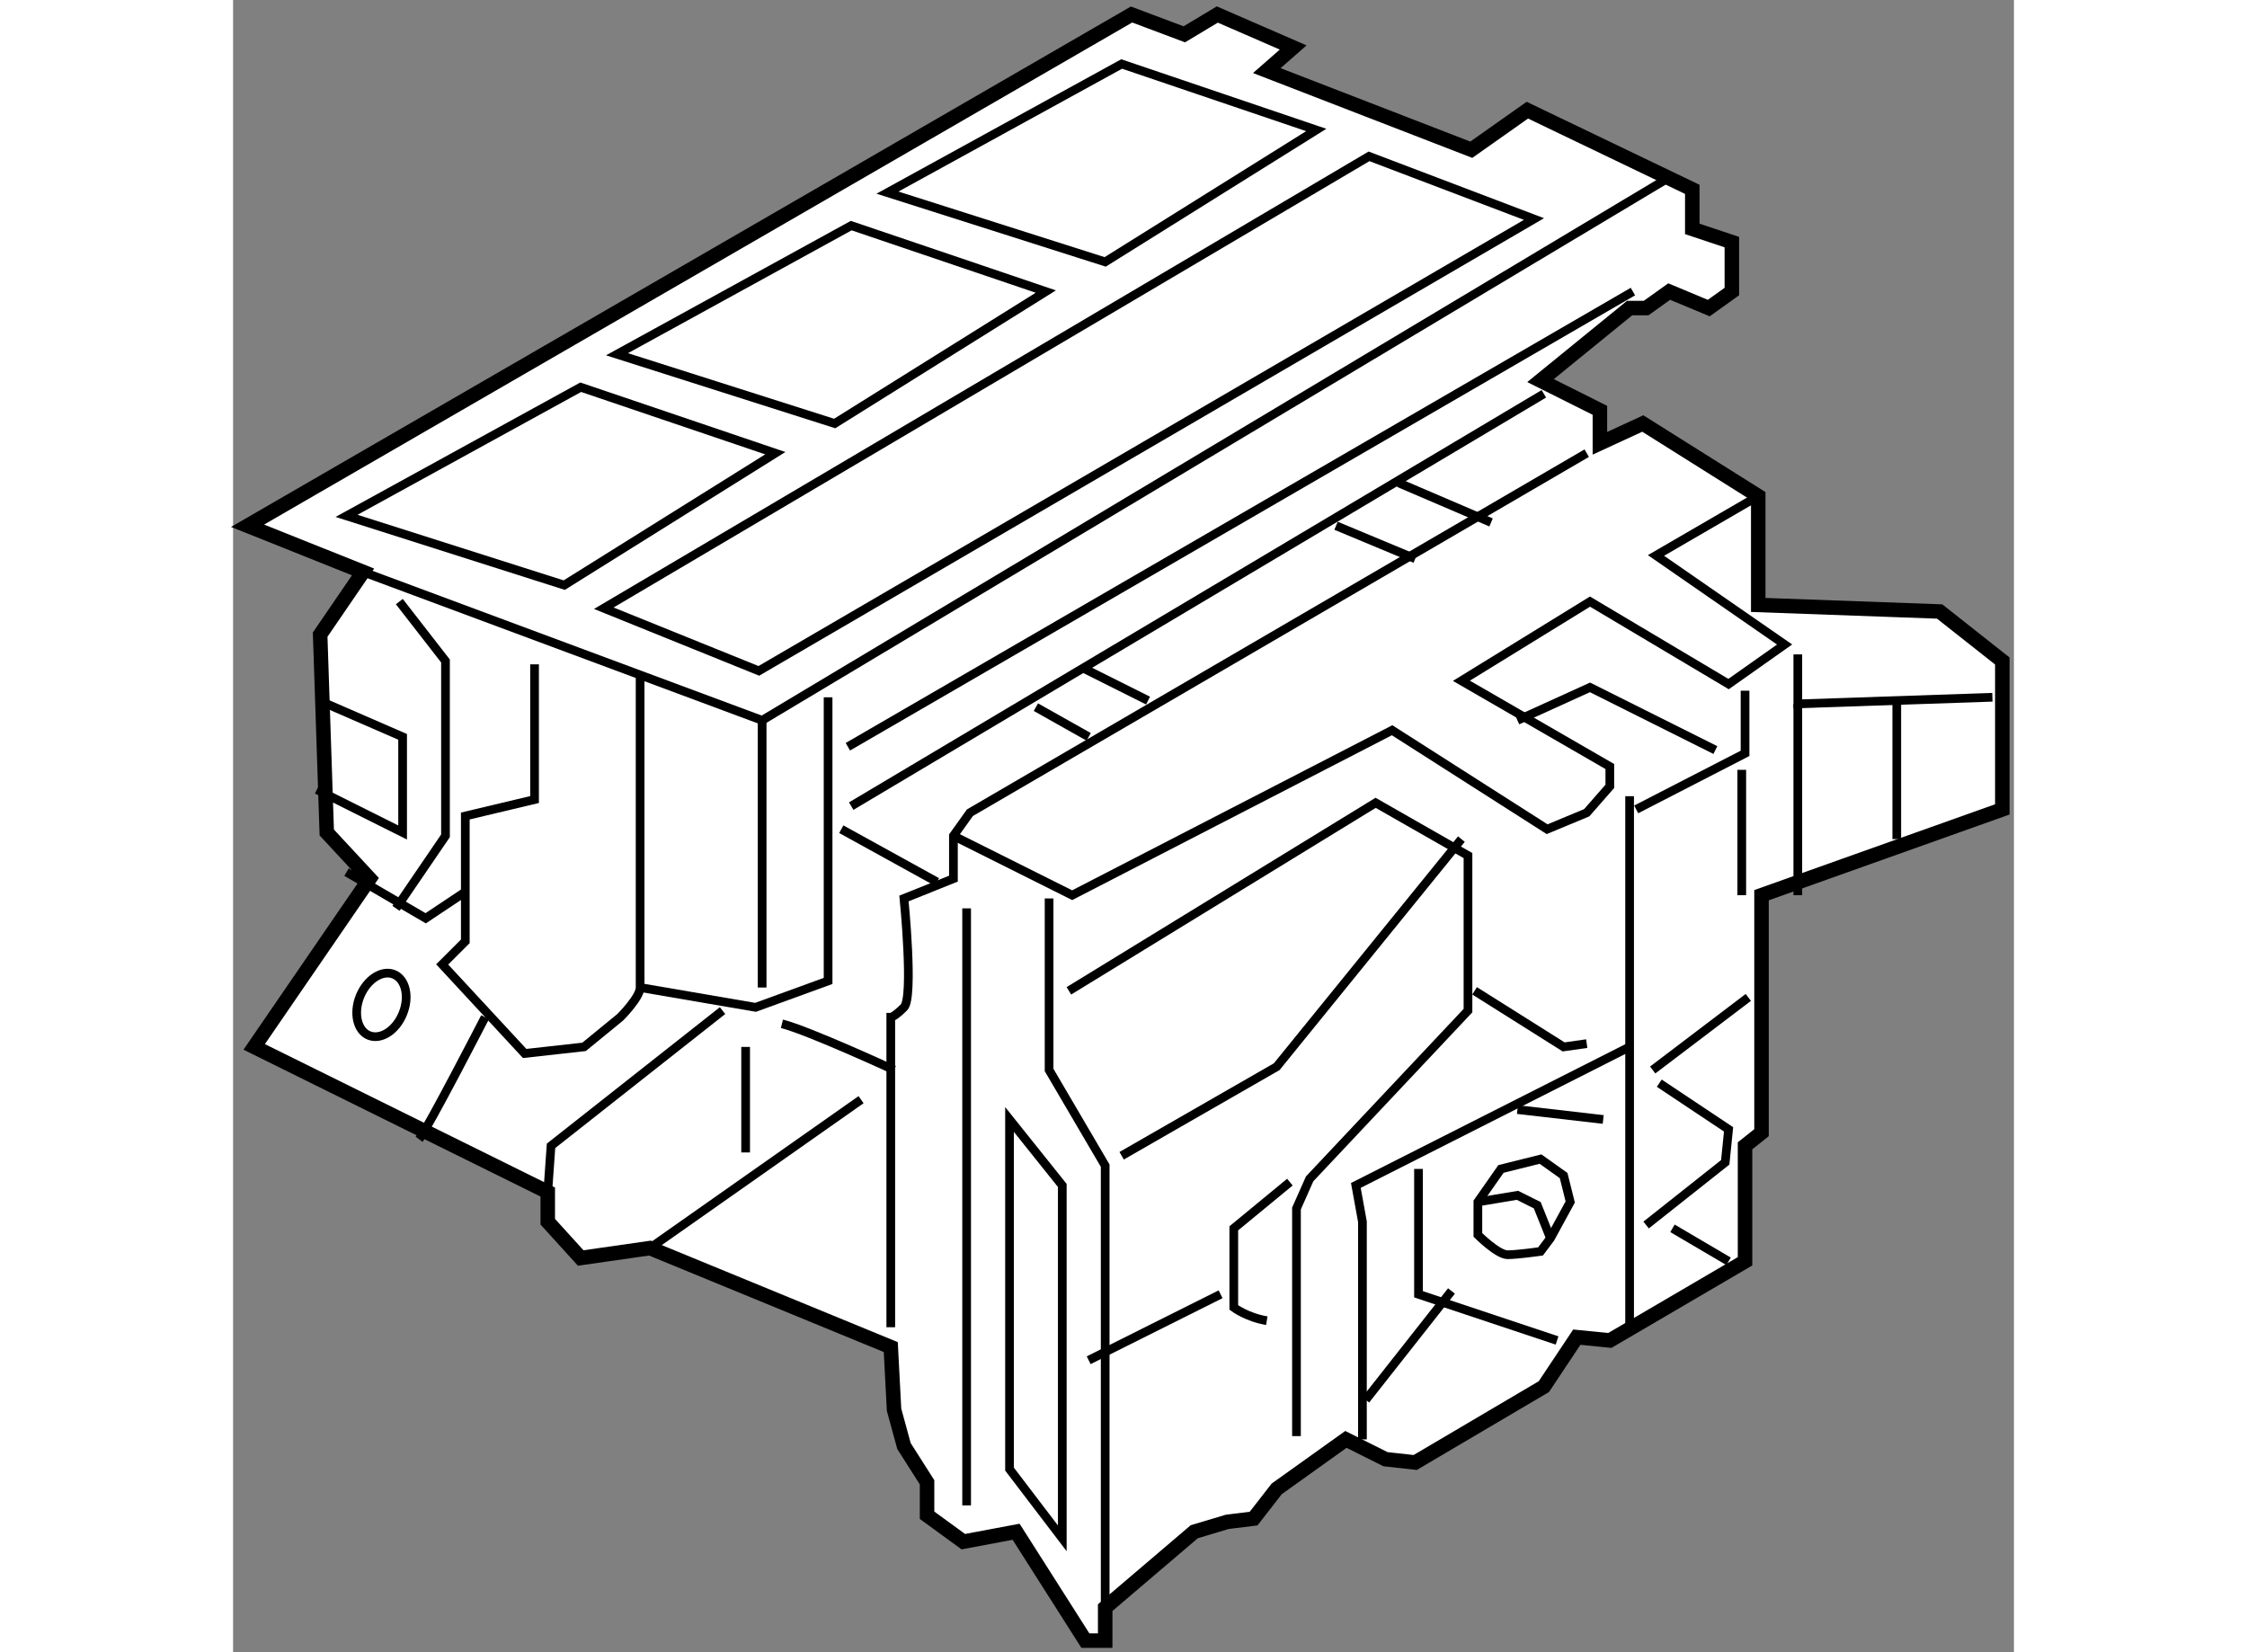 <?xml version="1.0" encoding="utf-8"?>
<!-- Generator: Adobe Illustrator 15.1.0, SVG Export Plug-In . SVG Version: 6.00 Build 0)  -->
<!DOCTYPE svg PUBLIC "-//W3C//DTD SVG 1.1//EN" "http://www.w3.org/Graphics/SVG/1.1/DTD/svg11.dtd">
<svg version="1.1" xmlns="http://www.w3.org/2000/svg" xmlns:xlink="http://www.w3.org/1999/xlink" x="0px" y="0px" width="244.8px"
	 height="180px" viewBox="96.121 35.825 61.397 56.962" enable-background="new 0 0 244.8 180" xml:space="preserve">
	
<rect x="96.121" y="35.825" width="61.397" height="56.962" fill="#808080" stroke="none"/>
	
<g><polygon fill="#FFFFFF" stroke="#000000" stroke-width="0.5" points="100.602,55.543 96.621,53.951 127.097,36.325 
			128.916,37.008 130.054,36.325 132.669,37.462 131.76,38.259 138.81,40.987 140.743,39.623 146.429,42.353 146.429,43.717 
			147.793,44.172 147.793,45.877 146.997,46.446 145.633,45.877 144.837,46.446 144.268,46.446 141.197,48.947 143.244,49.971 
			143.244,51.108 144.723,50.426 148.703,52.928 148.703,56.681 154.957,56.907 157.118,58.613 157.118,63.73 148.816,66.688 
			148.816,74.875 148.248,75.329 148.248,79.31 143.586,82.039 142.448,81.925 141.312,83.631 136.877,86.246 135.854,86.133 
			134.488,85.45 132.101,87.156 131.305,88.18 130.395,88.293 129.258,88.634 126.188,91.25 126.188,92.387 125.505,92.387 
			123.117,88.634 121.298,88.976 120.047,88.065 120.047,86.929 119.251,85.678 118.909,84.427 118.796,82.267 110.494,78.854 
			108.106,79.196 106.97,77.945 106.97,76.922 96.849,71.918 100.829,66.118 99.351,64.526 99.123,57.704 		"></polygon><polyline fill="none" stroke="#000000" stroke-width="0.3" points="100.602,55.543 114.361,60.66 145.519,42.011 		"></polyline><polygon fill="none" stroke="#000000" stroke-width="0.3" points="108.902,56.794 114.247,58.954 140.971,43.376 135.284,41.215 
					"></polygon><polygon fill="none" stroke="#000000" stroke-width="0.3" points="100.033,53.61 107.538,55.998 114.815,51.449 108.106,49.175 		
			"></polygon><polygon fill="none" stroke="#000000" stroke-width="0.3" points="109.357,48.038 116.862,50.426 124.141,45.877 117.432,43.603 
					"></polygon><polygon fill="none" stroke="#000000" stroke-width="0.3" points="118.682,42.466 126.188,44.854 133.465,40.306 126.756,38.031 
					"></polygon><path fill="none" stroke="#000000" stroke-width="0.3" d="M118.796,81.584V70.895c0,0,0.113,0,0.455-0.341
			c0.341-0.342,0-3.753,0-3.753l1.705-0.683v-1.478l0.569-0.796l21.265-12.396"></path><polyline fill="none" stroke="#000000" stroke-width="0.3" points="120.956,64.641 125.05,66.688 136.08,61.001 141.425,64.413 
			142.79,63.845 143.586,62.935 143.586,62.252 138.469,59.296 142.903,56.566 147.68,59.409 149.612,58.045 145.178,54.975 
			148.703,52.928 		"></polyline><polyline fill="none" stroke="#000000" stroke-width="0.3" points="100.033,65.892 102.762,67.483 104.127,66.573 		"></polyline><path fill="none" stroke="#000000" stroke-width="0.3" d="M106.515,58.728v4.662l-2.388,0.568v4.321l-0.797,0.796l2.844,3.07
			l2.047-0.228l1.25-1.023c0,0,0.683-0.683,0.683-1.023s0-10.803,0-10.803"></path><polyline fill="none" stroke="#000000" stroke-width="0.3" points="101.853,56.566 103.444,58.613 103.444,64.641 101.738,67.142 
					"></polyline><polyline fill="none" stroke="#000000" stroke-width="0.3" points="106.97,76.922 107.083,75.329 112.996,70.667 		"></polyline><polyline fill="none" stroke="#000000" stroke-width="0.3" points="110.153,69.871 114.134,70.554 116.635,69.644 116.635,59.864 
					"></polyline><line fill="none" stroke="#000000" stroke-width="0.3" x1="114.361" y1="60.66" x2="114.361" y2="69.871"></line><path fill="none" stroke="#000000" stroke-width="0.3" d="M102.534,75.103c0.342-0.455,2.274-4.208,2.274-4.208"></path><line fill="none" stroke="#000000" stroke-width="0.3" x1="110.494" y1="78.854" x2="117.772" y2="73.737"></line><path fill="none" stroke="#000000" stroke-width="0.3" d="M113.792,75.557c0-0.341,0-3.639,0-3.639"></path><path fill="none" stroke="#000000" stroke-width="0.3" d="M115.043,71.122c0.91,0.228,3.866,1.592,3.866,1.592"></path><line fill="none" stroke="#000000" stroke-width="0.3" x1="117.317" y1="61.57" x2="144.382" y2="45.877"></line><line fill="none" stroke="#000000" stroke-width="0.3" x1="117.432" y1="63.617" x2="141.312" y2="49.402"></line><line fill="none" stroke="#000000" stroke-width="0.3" x1="123.799" y1="60.205" x2="125.619" y2="61.229"></line><line fill="none" stroke="#000000" stroke-width="0.3" x1="125.392" y1="58.841" x2="127.666" y2="59.978"></line><line fill="none" stroke="#000000" stroke-width="0.3" x1="134.147" y1="53.951" x2="136.877" y2="55.088"></line><line fill="none" stroke="#000000" stroke-width="0.3" x1="136.308" y1="52.473" x2="139.492" y2="53.837"></line><polyline fill="none" stroke="#000000" stroke-width="0.3" points="124.254,66.801 124.254,72.714 126.188,76.012 126.188,91.363 
					"></polyline><line fill="none" stroke="#000000" stroke-width="0.3" x1="121.411" y1="67.142" x2="121.411" y2="87.725"></line><polygon fill="none" stroke="#000000" stroke-width="0.3" points="122.89,74.42 122.89,86.474 124.709,88.861 124.709,76.694 		
			"></polygon><polyline fill="none" stroke="#000000" stroke-width="0.3" points="124.937,69.985 135.512,63.503 138.696,65.322 138.696,70.667 
			133.237,76.467 132.783,77.49 132.783,85.337 		"></polyline><polyline fill="none" stroke="#000000" stroke-width="0.3" points="126.756,75.671 132.101,72.601 138.469,64.754 		"></polyline><polyline fill="none" stroke="#000000" stroke-width="0.3" points="135.057,85.45 135.057,77.945 134.83,76.694 144.268,71.918 		
			"></polyline><polyline fill="none" stroke="#000000" stroke-width="0.3" points="138.924,69.985 141.994,71.918 142.79,71.805 		"></polyline><line fill="none" stroke="#000000" stroke-width="0.3" x1="144.268" y1="63.275" x2="144.268" y2="81.812"></line><polyline fill="none" stroke="#000000" stroke-width="0.3" points="136.99,76.126 136.99,80.446 141.767,82.039 		"></polyline><line fill="none" stroke="#000000" stroke-width="0.3" x1="135.171" y1="84.086" x2="138.127" y2="80.333"></line><line fill="none" stroke="#000000" stroke-width="0.3" x1="140.401" y1="74.079" x2="143.358" y2="74.42"></line><polyline fill="none" stroke="#000000" stroke-width="0.3" points="144.837,78.059 147.565,75.898 147.68,74.761 145.291,73.169 
					"></polyline><line fill="none" stroke="#000000" stroke-width="0.3" x1="145.064" y1="72.714" x2="148.361" y2="70.212"></line><polyline fill="none" stroke="#000000" stroke-width="0.3" points="144.495,63.73 148.248,61.798 148.248,59.637 		"></polyline><polyline fill="none" stroke="#000000" stroke-width="0.3" points="150.067,58.386 150.067,60.092 156.776,59.864 		"></polyline><polyline fill="none" stroke="#000000" stroke-width="0.3" points="140.401,60.66 142.903,59.523 147.225,61.684 		"></polyline><line fill="none" stroke="#000000" stroke-width="0.3" x1="145.746" y1="78.173" x2="147.68" y2="79.31"></line><path fill="none" stroke="#000000" stroke-width="0.3" d="M139.833,76.126l-0.796,1.137v1.137c0,0,0.683,0.683,1.023,0.683
			s1.137-0.113,1.137-0.113l0.342-0.455l0.682-1.251l-0.227-0.91l-0.797-0.568L139.833,76.126z"></path><polyline fill="none" stroke="#000000" stroke-width="0.3" points="139.037,77.263 140.401,77.035 141.084,77.376 141.539,78.514 
					"></polyline><path fill="none" stroke="#000000" stroke-width="0.3" d="M132.556,76.58l-1.934,1.593v2.729c0,0,0.455,0.342,1.138,0.455"></path><line fill="none" stroke="#000000" stroke-width="0.3" x1="150.067" y1="60.092" x2="150.067" y2="66.688"></line><polyline fill="none" stroke="#000000" stroke-width="0.3" points="99.01,63.048 101.966,64.526 101.966,61.229 99.351,60.092 		
			"></polyline><path fill="none" stroke="#000000" stroke-width="0.3" d="M101.973,70.771c-0.234,0.583-0.76,0.918-1.167,0.753
			s-0.544-0.774-0.308-1.354c0.238-0.581,0.761-0.919,1.166-0.754C102.072,69.582,102.211,70.191,101.973,70.771z"></path><line fill="none" stroke="#000000" stroke-width="0.3" x1="125.619" y1="82.721" x2="130.167" y2="80.446"></line><line fill="none" stroke="#000000" stroke-width="0.3" x1="148.135" y1="62.366" x2="148.135" y2="66.688"></line><line fill="none" stroke="#000000" stroke-width="0.3" x1="153.479" y1="60.092" x2="153.479" y2="64.754"></line><line fill="none" stroke="#000000" stroke-width="0.3" x1="117.09" y1="64.413" x2="120.388" y2="66.232"></line></g>


</svg>